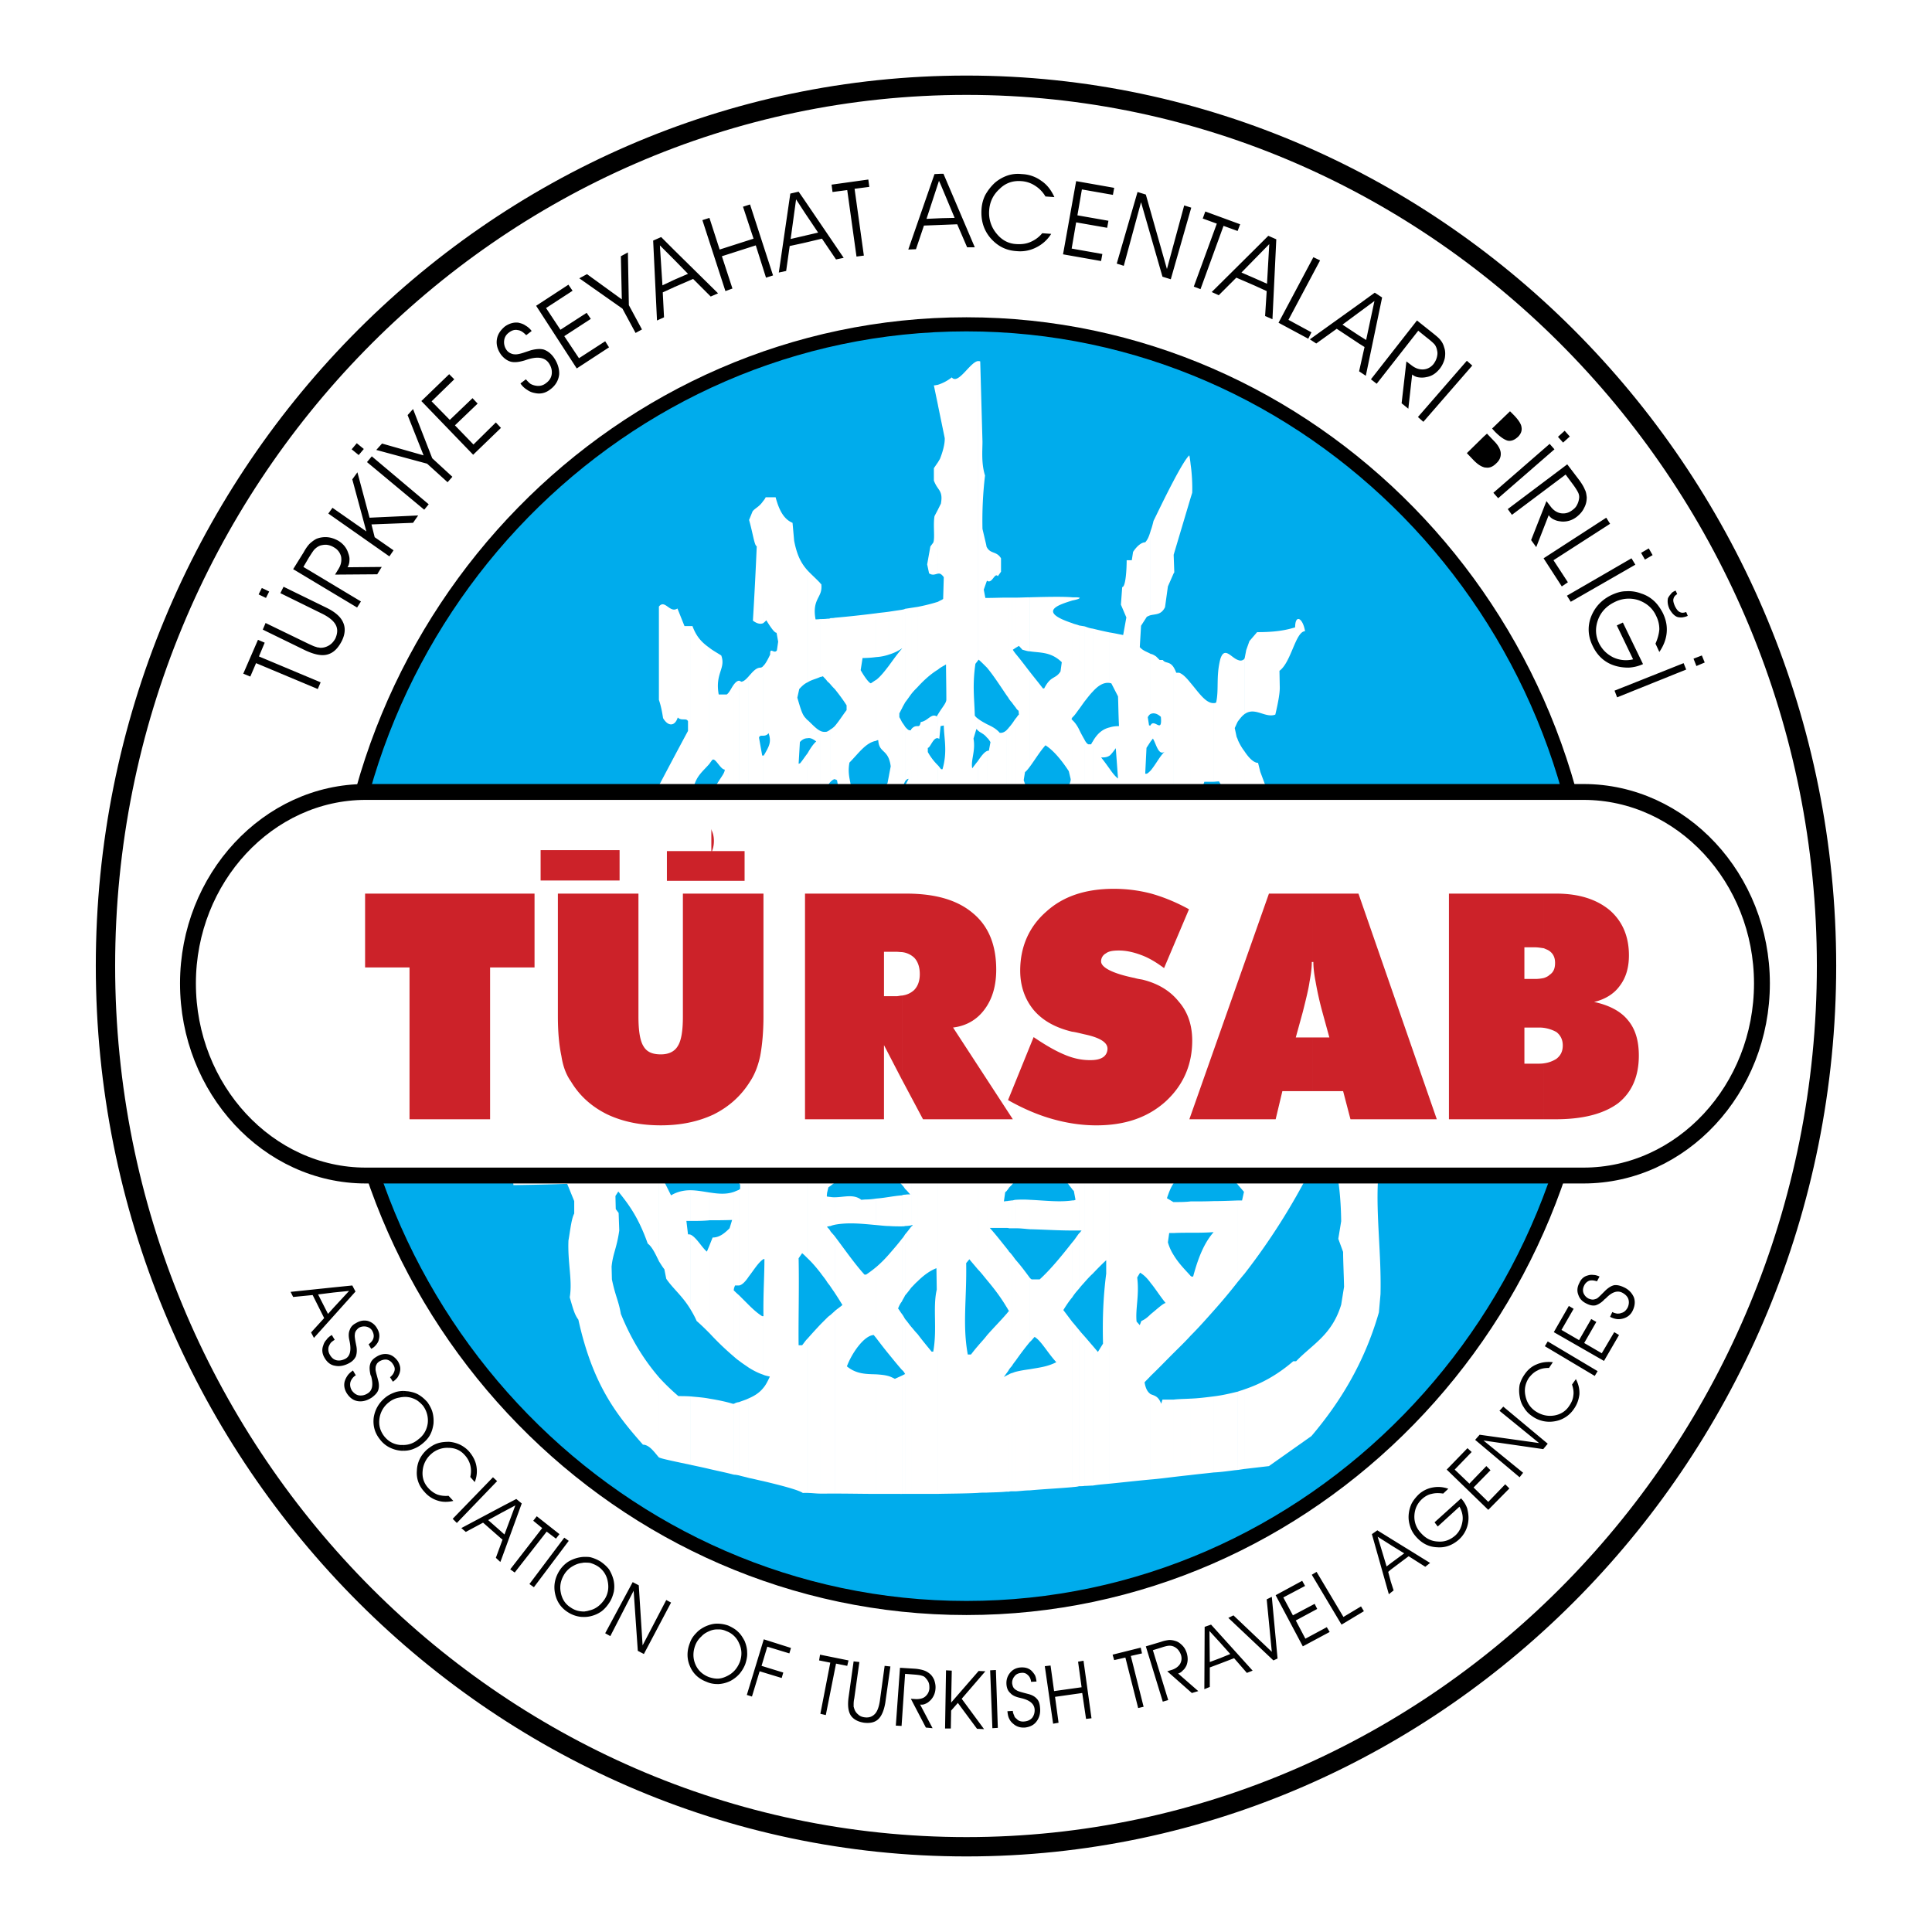 <svg xmlns="http://www.w3.org/2000/svg" width="2500" height="2500" viewBox="0 0 192.756 192.756"><path fill-rule="evenodd" clip-rule="evenodd" fill="#fff" d="M0 0h192.756v192.756H0V0z"/><path d="M96.426 32.358c34.355 0 62.49 28.733 62.49 64.003 0 35.271-28.135 64.068-62.49 64.068-34.482 0-62.617-28.797-62.617-64.068 0-35.27 28.135-64.003 62.617-64.003z" fill-rule="evenodd" clip-rule="evenodd" fill="#00acec" stroke="#000" stroke-width="1.406" stroke-miterlimit="2.613"/><path d="M96.426 8.504c47.178 0 85.807 39.448 85.807 87.857 0 48.41-38.629 87.891-85.807 87.891-47.337 0-85.903-39.48-85.903-87.891 0-48.408 38.565-87.857 85.903-87.857m0 0c47.178 0 85.807 39.448 85.807 87.857 0 48.41-38.629 87.891-85.807 87.891-47.337 0-85.903-39.48-85.903-87.891 0-48.408 38.565-87.857 85.903-87.857" fill="none" stroke="#000" stroke-width="1.929" stroke-miterlimit="2.613"/><path d="M124.146 65.748s0-.064.031-.064l.16-.829.318-.893.766-.893c1.18 0 2.488-.064 3.795-.479 0-1.339.766-.957.99.383-.957.032-1.373 3.093-2.553 3.954l.031 1.69c0 .51-.127 1.339-.445 2.679-1.021.383-2.041-.829-3.094-.032v-5.516h.001zm-23.478 83.074v-11.705c.096-.062.191-.096.287-.127v11.799c-.096 0-.191 0-.287.033zm0-12.181v-11.77c.096.098.191.191.287.32v11.098a3.295 3.295 0 0 0-.287.352zm0-14.096v-2.744c.096 0 .191-.031.287-.031v2.775h-.287zm0-4.051v-6.633c.096-.129.191-.225.287-.352v-6.314c-.096-.127-.191-.223-.287-.35v6.219c.096.158.191.285.287.445v6.697l-.287.288zm0-14.605v-3.285c.096-.031.191-.031.287-.064v3.35l-.287-.001zm0-4.243v-7.717l.287-.287v7.75c-.096.096-.191.192-.287.254zm0-10.044v-6.123l.191-.702c-.064.064-.127.127-.191.16v-3.604l.287.128V90.08l-.287-.478zm0-10.684v-6.346c.096-.096.191-.223.287-.351v6.314c-.096.096-.191.256-.287.383zm0-9.184V59.625h.287v10.46c-.096-.096-.191-.224-.287-.351zm23.478 5.198c.414.638.924 1.18 1.371 1.18l.223.893c7.369 19.74 4.084 12.47 7.305 29.117-.158.861 0 1.721-.127 2.998.191.51.639 0 1.021.479.732-1.756 1.912-1.404 2.869-.064 1.277 3.029 3.223 4.336 5.072 5.963h.799l-.256 1.754c-1.627 1.787-3.318-.766-4.945.574-.191 3.477.352 7.367.256 11.289l-.16 1.818c-1.498 5.23-4.051 9.184-6.73 12.342l-4.242 2.998-2.455.287v-7.941c1.627-.543 3.252-1.404 4.881-2.807h.285c1.66-1.723 3.574-2.615 4.498-5.645l.287-1.785c-.031-1.34-.096-2.68-.096-3.477l-.479-1.309.287-1.754c-.031-2.264-.223-3.922-.574-5.676-.988 0-1.658.447-2.455.479a64.887 64.887 0 0 1-6.635 10.461v-13.555c.732 1.021 1.498 1.85 2.201 2.742.766-1.816 1.275-3.986 2.008-5.324.32-2.137.416-3.445.064-5.199-1.467 1.053-2.902 2.902-4.273 4.688v-5.898c.254-.287.541-.607.797-.861h-.797v-2.551c.318-.096.67-.096.924-.096-.35-.416-.637-.83-.924-1.244v-6.506c1.658 2.36 3.221 4.336 4.625 6.314h.191c-.383-2.998-.256-5.677-.957-8.26-.67-.415-.574-2.136-.861-2.136-.988.797-2.201 1.498-2.998 2.806v-6.378c.318-.415.701-.797 1.053-1.212l-.191-.829c-.287.096-.574.096-.861.096v-8.771h-.001zm-.638-9.089v6.123c.223-.287.414-.542.639-.702v-5.517c-.225.192-.417.192-.639.096zm0 8.005v9.758c.223.032.414.096.639.096v-8.77c-.256-.319-.479-.733-.639-1.084zm.638 72.711v-7.941c-.225.096-.416.127-.639.223v7.814l.639-.096zm0-60.912c-.225.224-.416.479-.639.733v12.565c.223.256.414.574.639.861V93.3c-.129-.16-.256-.351-.383-.542.096-.255.223-.478.383-.733v-6.378zm0 15.499c-.225 0-.416.062-.639.127v2.455c.223 0 .414-.031.639-.031v-2.551zm0 3.413c-.225.254-.416.51-.639.797v5.9c.223-.256.414-.512.639-.799v-5.898zm0 8.992a8.36 8.36 0 0 1-.639-.797v5.453c.223.256.383.447.605.701l-.191.861h-.414v8.1c.223-.254.414-.51.639-.764v-13.554zm-3.062-43.403c.096 0 .158 0 .254-.063.287-1.339-.031-2.583.416-4.337.414-1.308 1.084-.128 1.754.096v6.123c-.127.223-.191.414-.318.669l.191.893c.062.127.096.191.127.319v9.758c-.797-.127-1.627-.383-2.424-.255v-3.477c.414.128.766.287 1.084.255l.16-.924-.703-1.244c-.191 0-.383.032-.541.032v-7.845zm2.424 76.506l-.318.031c-.734.096-1.436.191-2.105.223v-7.59c.828-.096 1.627-.287 2.424-.479v7.815h-.001zm0-60.274v12.565c-.861-1.275-1.723-2.455-2.424-3.125v-6.889l.445-.063c.67-.957 1.34-1.754 1.979-2.488zm0 14.893v2.455c-.797 0-1.627 0-2.424.031v-2.678c.701.064 1.371.127 2.01.383.127-.064.287-.126.414-.191zm0 4.082v5.9c-.16.254-.383.51-.543.701.16.318.383.574.543.797v5.453c-.83-1.053-1.658-2.041-2.424-2.838v-6.793c.828-1.052 1.627-2.2 2.424-3.22zm0 14.415v8.1a55.031 55.031 0 0 1-2.424 2.902v-10.938c.828 0 1.627-.033 2.424-.064zm-4.721-73.444c.127.829.191 2.009.16 2.838l-.16.51v-3.348zm0 21.813v29.658a16.794 16.794 0 0 0 1.881-2.359c.129.096.287.223.416.383v-6.889h-.543c-.287-.478-.797-.861-1.309-1.754-.031-.861.096-1.722.416-3.029.445-.51.924-.766 1.436-.797v-3.477c-.225-.063-.447-.127-.703-.127l-.191.414-.318-.351v-.988l.287-.829h.926v-7.846c-.8.032-1.532-1.116-2.298-2.009zm2.297 78.769v-7.59c-.766.096-1.5.191-2.297.223v7.623c.766-.096 1.498-.16 2.297-.256zm0-45.826c-.766 0-1.5.096-2.297.191v2.551c.766 0 1.531-.064 2.297-.064v-2.678zm0 7.494c-.096.127-.225.256-.287.383l-.352.031a379.81 379.81 0 0 1-1.658-2.041v9.217c.541-.479 1.053-.924 1.498-1.562.256.223.543.51.799.766v-6.794zm0 11.258c-.766.031-1.5.031-2.297.031v3.125c.701 0 1.467 0 2.297-.062-.83.955-1.467 2.264-2.043 4.432h-.158c-.064-.031-.064-.031-.096-.062v5.963c.797-.797 1.531-1.627 2.297-2.488v-10.939zm-3.988-71.881v7.398l1.691-5.676v-3.349a8.913 8.913 0 0 0-.127-.893c-.287.223-.926 1.308-1.564 2.52zm0 7.398l.064 1.754-.064.096v-1.85zm0 11.226c.096.159.191.351.256.542h.287c.383.127.766.542 1.148 1.021v29.658c-.574.574-1.148 1.148-1.691 1.787v-5.773c.383-.446.799-.925 1.213-1.403v-.351c-.16-.957-.67-1.34-.957-1.754l-.256-.16v-5.772c.32.574.543 1.275.926 1.499h.191c.096-1.308.287-2.137.287-2.647-.479.287-.957.16-1.404.128V66.577zm1.691 80.587c-.574.062-1.148.127-1.691.191v-7.719c.543-.062 1.148-.062 1.691-.096v7.624zm0-45.891v2.551c-.543 0-1.148.031-1.691.031v-2.582c.543.032 1.148.032 1.691 0zm0 5.676v9.217c-.574.574-1.213 1.084-1.691 1.881v-5.229c.191-.225.32-.479.479-.734l.191-.893c-.223-.318-.447-.543-.67-.861v-5.549a91.031 91.031 0 0 0 1.691 2.168zm0 12.916v3.125c-.543 0-1.148 0-1.691.031v-3.092c.607.001 1.148.001 1.691-.064zm0 7.432v5.963c-.543.605-1.148 1.18-1.691 1.723v-9.76c.543.892 1.213 1.531 1.691 2.074zm-3.988-74.338c.096-.255.191-.574.287-.989.256-.51 1.148-2.392 2.01-4.018V57.2l-.574 1.308-.287 2.073c-.383.766-.893.67-1.436.797v-8.419zm0 12.278v5.995c.287-.127.639-.064 1.021.287.16 1.754-.639.127-1.021.829v1.626l.225-.287c.318.479.541 1.754 1.18 1.308-.447.383-.893 1.276-1.404 1.882V87.4c.191.224.352.479.512.798 0 .414-.256.51-.512.542v2.232a.678.678 0 0 0 .543-.223l.352-.415c.158.415.445-.861.957-.542l.445.351v-5.772c-.223-.479-.541-.797-.893-.606.223-.383.574-.415.893-.415V66.577c-.414-.638-.828-.351-1.084-.733h-.318l-.352-.351c-.193-.128-.353-.224-.544-.256zm2.297 82.118v-7.719h-1.115l-.129.416c-.287-.766-.67-.799-1.053-.957v8.514c.765-.062 1.5-.158 2.297-.254zm0-53.544c-.732.893-1.531 1.69-2.297 2.519v11.066c.766.924 1.469 1.912 2.297 2.934v-5.549c-.191-.287-.445-.605-.67-.926h.67v-2.582c-.158 0-.287 0-.414-.064l-.16-.924c.16-.225.383-.479.574-.701v-5.773zm0 19.007c-.701 1.051-1.498 1.912-2.297 2.742v12.438c.479.574.926 1.307 1.5 2.008-.223 0-.83.574-1.5 1.117v6.154c.766-.732 1.5-1.498 2.297-2.295v-9.76a4.76 4.76 0 0 1-.574-1.275l.129-.926h.445v-3.092h-.031l-.639-.383c.191-.574.383-1.084.67-1.5v-5.228zm-6.379-49.717v5.039c.031 0 .064.032.158.032l.67 1.308c.033.829.033 1.626.096 2.965-.318 0-.637.032-.924.127v2.807c.158-.127.35-.383.605-.733l.223 3.029c-.287-.223-.541-.542-.828-.957V91.26c.127.127.287.16.445 0 .033 1.754-.096 3.922-.031 6.154h-.158c-.098-.127-.191-.223-.256-.35v50.962c1.275-.129 2.68-.287 4.082-.416v-8.514c-.254-.191-.479-.447-.605-1.18.191-.225.414-.416.605-.639v-6.154c-.318.318-.605.541-.924.67l-.16.414-.318-.352c-.129-1.307.287-2.615.062-4.4l.287-.479c.383.223.734.574 1.053 1.021v-12.438c-.287.35-.574.637-.861.957h-.223c-.031-3.094-.287-7.398.352-10.014.254.287.479.605.732.893V96.33c-.254.318-.541.67-.797.988 0-1.275-.031-2.583-.064-4.336l.287-1.818c.16-.191.383-.159.574-.191v-2.232c-.158.063-.383.096-.445.318h-.16l-.064-2.2c.225 0 .416.191.67.542V76.877c-.127.127-.254.255-.383.318h-.158l.127-2.583.414-.638v-1.626.032h-.158l-.129-.829c.096-.159.16-.255.287-.319v-5.995c-.383-.223-.732-.287-1.084-.67l.127-2.136.574-.893c.129-.064.256-.127.383-.16v-8.419c-.158.542-.287.861-.541 1.148-.447 0-.926.51-1.213.957l-.127.83h-.512c0 .893-.096 2.679-.445 2.679l-.129 1.753.543 1.276-.318 1.753c-.513-.095-.927-.19-1.341-.254zm-1.692-.383c.512.127 1.053.255 1.691.383v5.039c-.607-.096-1.18.287-1.691.861v-6.283zm1.692 85.307c-.607.062-1.148.096-1.691.191v-13.938c.16.191.352.416.512.605l.51-.828c-.064-2.584.031-4.752.318-6.984v-1.34c-.447.416-.861.83-1.34 1.34v-11.576a12.91 12.91 0 0 0 1.34 1.531h.129c.127-1.213.158-2.488.223-3.764v34.763h-.001zm0-75.453v2.807c-.287.191-.543.191-.861.191.318.383.605.797.861 1.148V91.26c-.287-.191-.512-.669-.734-.382l-.318-.415c-.223 0-.414.032-.639.128V73.975c.542-.957 1.148-1.275 1.691-1.403zm0 24.492V109.5c-.064-.572-.064-1.084-.064-1.594h-.67c-.287.479-.605.797-.957 1.148v-8.387l.352.223-.352-.223v-5.613c.605.734 1.148 1.341 1.691 2.01zm-2.488-34.569v7.462c.256-.319.51-.669.797-.957v-6.283c-.288-.031-.542-.127-.797-.222zm.796 85.722v-13.938c-.254-.287-.541-.637-.797-.924v14.893c.256 0 .51-.031.797-.031zm0-74.242c-.062.096-.127.191-.158.287h-.287c-.129-.063-.256-.224-.352-.415v5.326c.256.223.414.765 0 .51v3.508c.191 0 .352 0 .51-.128-.127 0-.287.159-.51.542V91.1c.256-.223.51-.383.797-.51V73.975zm0 21.08c-.287-.319-.541-.67-.797-1.021v9.536h.096c-.031.031-.096.062-.096.127v6.154c.256-.254.51-.51.797-.797v-8.387l-.318-.191.318.191v-5.612zm0 20.441c-.287-.352-.541-.732-.797-1.084v13.49c.256-.287.51-.574.797-.83v-11.576zm-1.371-55.871c.096 0 .096.032 0 .096v-.096zm0 2.774c.16.032.383.063.574.096v7.462c-.191.255-.383.542-.574.797v-8.355zm.575 85.849c-.191.031-.383.031-.574.031v-15.594c.191.256.383.447.574.67v14.893zm0-74.4v5.326c-.16-.128-.318-.128-.383.319h.191c.064.096.127.127.191.191v3.508c-.191-.032-.414-.032-.574.095V72.763c.192.415.414.798.575 1.085zm0 9.758V91.1c-.127.032-.191.128-.287.191l-.287.797v-7.845l.16.16c.158-.351.287-.573.414-.797zm0 10.429v9.536c-.191 0-.383.031-.574.031v-3.986l.096-.447c-.064-.096-.064-.158-.096-.223v-5.772c.191.318.382.605.574.861zm0 9.662v6.154c-.191.191-.383.414-.574.605v-6.09c.191-.223.382-.477.574-.669zm0 10.715v13.49c-.191.223-.383.414-.574.67v-5.518c.096-.064.16-.191.256-.287h-.256v-9.121l.574.766zm-1.245-54.819v.319c.318-.064.574-.128.67-.191v-.096c-.095-.032-.287-.032-.67-.032zm0 2.583v9.408c.256-.224.447-.542.67-.829V62.4c-.222-.097-.478-.129-.67-.224zm.67 86.103v-15.594c-.223-.256-.414-.51-.67-.797v16.486c.256-.03.448-.03.67-.095zm0-75.516c-.16-.319-.383-.669-.67-.925v25.576c.256.383.51.861.67 1.531v-5.772s-.031-.032-.031-.064v-.829l.031-.191v-7.845l-.223-.255c.062-.383.127-.606.223-.702V72.763zm0 26.852l-.031.479c-.225.096-.447.127-.639.191v3.348c.256 0 .447-.031.67-.031v-3.987zm0 4.752c-.223.287-.414.541-.67.828v6.283c.191-.383.414-.734.67-1.021v-6.09zm0 9.279c-.223-.287-.414-.637-.67-.924v5.932c.031.062.127.127.16.191l.158.859c-.127.064-.191.064-.318.064v2.998h.67v-9.12zm0 9.409c-.223.287-.414.605-.67.893v5.484c.191-.318.447-.605.67-.859v-5.518zm-4.912-63.462c2.232-.064 3.541-.064 4.242 0v.319c-1.309.414-3.572 1.084 0 2.264v9.408c-.031.063-.031.096-.096.127.064.064.064.096.096.127v25.576c-.639-.957-1.34-1.211-1.914-2.104-.797.223-1.562.989-2.328 1.85v-9.759c.318.383.541.766.861 1.021h.158c.799 0 1.627-1.371 2.266-1.818l.318-.893c-.031-1.307-.414-2.615-.541-2.615-1.117.064-2.074.064-3.062.096V79.62h.35c.99-.032 1.979-.032 2.809-.063.445-.829.924-1.308.924-1.818l-.191-.797c-.828-1.275-1.658-2.168-2.328-2.583-.574.638-1.084 1.499-1.562 2.137v-9.472c.445.574.893 1.116 1.307 1.658h.129c.67-1.308 1.115-.893 1.627-1.69l.127-.924c-1.084-1.052-2.137-.925-3.189-1.084v-5.391h-.003zm4.242 88.782c-1.467.129-2.84.191-4.242.32v-12.088c.924-.158 1.785-.254 2.646-.701-.861-.924-1.531-2.168-2.168-2.52-.16.16-.287.352-.479.51v-6.41a.78.78 0 0 0 .191.16h.797c1.117-1.02 2.201-2.359 3.254-3.699v5.484c-.352.416-.639.861-.893 1.275.318.416.605.799.893 1.182v16.487h.001zm0-48.09v3.348c-1.34.096-2.775.127-4.242.191v-3.348c1.467.032 2.903.159 4.242-.191zm0 4.91v6.283a3.652 3.652 0 0 0-.287.828c.064.129.191.287.287.416v5.932c-.957-1.244-1.883-2.488-2.84-3.699-.51.158-.957.541-1.402.955v-8.162c.383.51.766.893 1.115 1.084a263.71 263.71 0 0 0 3.127-3.637zm0 14.575v2.998c-1.436 0-2.84-.096-4.242-.127v-2.936c1.467.065 2.934.256 4.242.065zm-5.646-60.145v5.007l.32-.191.35.383c.256.063.51.159.734.159v-5.389c-.414-.001-.892.031-1.404.031zm1.404 89.07v-12.088c-.447.064-.893.127-1.404.256v11.926c.512-.031.957-.094 1.404-.094zm0-81.672c-.447-.574-.893-1.18-1.404-1.786v5.357a.942.942 0 0 0 .287.319l.033.383c-.129.096-.193.255-.32.383v6.952c.033.032.064.127.127.159l-.127.702v11.321c.064.064.127.159.191.255-.064.064-.127.096-.191.191v7.654c.512-.543.957-1.18 1.404-1.754V87.4c-.225-.351-.479-.797-.799-1.212-.191-.829.096-1.69.256-2.997h.543V79.62l-.607-1.786.129-.797c.158-.127.318-.319.479-.542v-9.472h-.001zm0 33.454c-.447 0-.893 0-1.404.031v3.348c.512 0 .957 0 1.404-.031v-3.348zm0 7.271c-.414-.543-.893-1.244-1.404-1.979v11.895c.447-.572.957-1.242 1.404-1.754v-8.162zm0 11.957a10.597 10.597 0 0 0-1.404 0v2.84c.512 0 .957.062 1.404.096v-2.936zm0 7.781c-.447-.605-.893-1.211-1.404-1.785v10.045c.447-.637.926-1.275 1.404-1.85v-6.41zm-1.787-67.861v10.46c.129.191.256.351.383.51v-5.357c-.096-.127-.223-.287-.287-.415l.287-.191v-5.007h-.383zm.383 89.164v-11.926c-.127.031-.254.096-.383.127v11.799h.383zm0-77.11c-.127.159-.254.382-.383.542v6.314c.129-.064.256-.128.383.096v-6.952zm0 7.813v.127l-.383-.159v10.62c.129.224.256.479.383.734V79.492zm0 11.768l-.383.383v7.75c.129-.191.256-.32.383-.479V91.26zm0 9.248c-.127 0-.254.031-.383.031v3.35c.129 0 .256 0 .383-.033v-3.348zm0 5.262c-.127-.191-.254-.35-.383-.574v13.011c.129-.16.256-.352.383-.543V105.77zm0 13.935c-.127 0-.254.064-.383.064v2.775h.383v-2.839zm0 5.996c-.127-.16-.254-.352-.383-.51v11.098c.129-.223.256-.383.383-.543v-10.045zm-.67-66.076v10.109c-.062-.127-.16-.255-.254-.383v-9.727l.254.001zm0 12.947v6.346c-.062.16-.16.288-.223.288l.223.127v3.604c-.096.064-.191.064-.254.095V72.859c.094-.096.191-.192.254-.287zm0 10.907v6.123c-.062-.16-.16-.287-.254-.446v-4.625l.254-1.052zm0 8.45v7.717c-.031.064-.096.096-.127.16l-.127.383V92.28c.094-.127.191-.223.254-.351zm0 8.675v3.285h-.254v-3.254c.094-.031.191-.031.254-.031zm0 4.242v6.219c-.062-.16-.16-.32-.254-.479v-6.156c.094.16.191.287.254.416zm0 7.015v6.633c-.062.127-.16.223-.254.352v-6.635c.094-.127.191-.254.254-.35zm0 7.94v2.744c-.062-.033-.16-.033-.254-.033v-2.678h.031c.096 0 .16-.033.223-.033zm0 5.07v11.77c-.062.127-.16.254-.254.381v-5.932c.094-.094.158-.223.254-.285-.096-.129-.16-.287-.254-.416v-5.867c.094.126.191.222.254.349zm0 12.246v11.705h-.254v-11.576c.094-.064.191-.096.254-.129zm-9.76 11.928v-16.678c.223.254.415.51.638.732v15.945l-.638.001zm0-20.568v-6.092a.383.383 0 0 0 .159-.16c-.032 0-.096 0-.159.033v-8.484c.223.287.415.574.638.83v13.234c-.224.191-.415.414-.638.639zm0-18.752v-5.709h.638v5.293a2.422 2.422 0 0 0-.638.416zm0-5.996v-3.316c.223 0 .415 0 .638-.031v3.348l-.638-.001zm0-4.815v-5.932c.223.287.415.542.638.797v6.028c-.224-.287-.415-.606-.638-.893zm0-8.93v-6.378c.223-.319.415-.638.638-.893v7.016c-.224.032-.447.096-.638.255zm0-7.111v-3.476l.638-.319v-6.633c-.159 0-.383 0-.638.319v6.633l.638-.319v3.636c-.224.159-.415.159-.638.159zm0-13.618v-8.61c.223-.032.415-.064.638-.096v8.004c-.224.224-.447.447-.638.702zm7.559-14.637c.383.67.957.351 1.404 1.084v1.339l-.318.446c-.32-.415-.574.829-1.086.446v-3.315zm0 5.038v6.952c.639.765 1.277 1.754 1.947 2.743v-9.727c-.607.001-1.213.032-1.947.032zm1.947 89.166v-11.576c-.096.031-.16.096-.256.127.096-.127.16-.223.256-.352v-5.932c-.574.67-1.277 1.373-1.947 2.137v15.691c.67-.03 1.308-.03 1.947-.095zm0-75.963c-.16.159-.385.255-.543.255h-.127c-.352-.415-.799-.638-1.277-.861v1.339c.129.096.225.255.352.446l-.16.861c-.062 0-.127 0-.191.032v14.797l.287-.383c.352 0 .926-.478 1.404-.478.096.096.16.191.256.287v-4.625l-.512-1.308c.096-.255.256-.191.512-.191V72.859h-.001zm0 19.421c-.607.702-1.277 1.499-1.947 2.296v9.152h1.373c.158.256.35.447.574.701v6.156c-.607-.988-1.277-1.945-1.947-2.711v-3.924c.67 0 1.309-.062 1.947-.062v-3.254h-.16l.16-.445V92.28zm0 19.931c-.639.895-1.277 1.754-1.947 2.52v12.98c.67.797 1.34 1.658 1.947 2.678v-5.867c-.543-.67-1.053-1.34-1.66-2.01h1.66v-2.678l-.256.031.127-.893c.033-.064.096-.096.129-.127v-6.634zm-2.871-76.185v29.913l.096-.128c.254.223.541.511.828.797v-6.952h-.158l-.16-.829.318-.893v-3.316a.466.466 0 0 1-.062-.223l-.383-1.626a38.17 38.17 0 0 1 .254-5.326c-.383-1.211-.254-2.519-.254-3.38l-.225-8.005c-.063-.032-.158-.032-.254-.032zm.924 112.892c-.287 0-.605 0-.924.031v-14.637c.318-.383.637-.703.924-1.086v15.692zm0-76.665v1.339c-.318-.414-.67-.478-.924-.733v-1.18c.318.255.637.415.924.574zm0 2.679v14.797l-.031.064h-.893v-2.137c.318-.16.51.191.637-.447-.096-.542-.383-1.084-.637-1.308v-9.949c.35-.51.637-.892.924-1.02zm0 19.645v9.152h-.924v-8.068c.318-.351.637-.702.924-1.084zm0 9.374v3.924a14.693 14.693 0 0 0-.924-1.021v-2.869c.318-.034.637-.034.924-.034zm0 10.779v12.98c-.318-.383-.605-.766-.924-1.084v-10.971c.318-.286.637-.573.924-.925zm-4.88-54.691c.191-.127.415-.191.51-.287l.064-2.168c-.256-.351-.415-.383-.575-.351v-6.41l.287-.574c.16-.861-.032-1.18-.287-1.53v-2.615l.191-.319s.51-1.212.479-2.072l-.67-3.253v-2.073a4.436 4.436 0 0 0 1.372-.733c.638.766 1.786-1.467 2.584-1.626v29.913l-.225.287c-.319 2.201-.096 3.54-.062 5.167.096.127.158.191.287.287v1.18c-.033-.032-.064-.096-.129-.127l-.287.957c.225 1.244-.287 2.137-.127 2.966.192-.255.383-.51.543-.701v9.949c-.191-.159-.352-.159-.479 0l-.128 2.137h.287c.129-.191.191-.287.32-.382v2.137h-.129l-.605 1.339c-.095 1.69-.064 3.923 0 5.229h.127c.191-.19.416-.446.607-.701v8.068h-3.956V96.33c0 .031.032.031.064.064h.127c.127-2.583.255-4.337.064-6.506h-.255v-1.945c.255-.191.447-.574.383-1.116-.223 0-.319.255-.383.51v-10.97c.127.128.191.255.319.383h.128c.51-1.754.159-3.029.128-4.369l-.319.064-.128 1.276c-.063-.032-.096-.064-.127-.064v-2.392c.415-.702.83-1.117.83-1.467 0-1.339-.032-2.583-.032-3.508-.255.159-.542.287-.797.51v-6.761h-.001zm3.956 88.91v-14.637c-.225.254-.447.541-.67.828h-.319c-.542-2.965-.095-5.549-.159-9.121l.319-.383c.255.32.542.639.83.99v-10.971c-.32.287-.703.541-1.021.766.128-3.029-.127-6.092.128-9.6l.35-.414c.192.127.352.287.543.445v-2.869c-1.372 0-2.712.031-3.956.031v3.699c.032.033.064.033.127.064.128 1.275 0 2.646-.127 4.082v37.184c1.37-.029 2.679-.029 3.955-.094zm-5.998-88.4v8.004c.606-.669 1.308-1.308 2.042-1.754v-6.761c-.51.16-1.212.352-2.042.511zm2.042-3.316v-6.41l-.351.669c-.159.893.064 2.201-.127 2.647l-.287.383-.319 1.786.191.893c.383.255.638.064.893.032zm0-8.515v-2.615l-.415.606v1.244c.128.318.255.542.415.765zm0-8.26v-2.073c-.16.032-.287.064-.415.064l.415 2.009zm0 108.587v-37.184c-.16 1.498-.287 3.029-.16 4.592h-.223c-.542-.383-1.085-1.053-1.659-1.85v13.234c.606-.605 1.276-1.084 1.882-1.307l.032 2.137c-.415 1.785.063 3.922-.351 6.186h-.16c-.446-.541-.925-1.115-1.403-1.754v15.945l2.042.001zm0-77.78c-.064.095-.096.127-.127.223-.511-.383-.925.479-1.595.542-.095.415-.159.415-.319.415v6.633l.096-.063-.096.063v3.636l.191-.191c-.096.096-.16.127-.191.191v7.016c.638-.191 1.372.096 2.042.159v-1.945c-.16.127-.287.191-.415.191.191 0 .255-.479.415-.797V76.367a5.779 5.779 0 0 1-1.021-1.339v-.415c.255 0 .542-1.084 1.021-.957v-2.391h-.001zm0 25.065c-.669-.765-1.403-1.594-2.042-2.551v6.028c.096.191.224.383.351.574h-.351v3.348h2.042V96.33zm0 7.686h-2.042v5.293c.224-.127.446-.223.702-.223.446-.383.733-1.594 1.339-1.371v-3.699h.001zm-2.679-43.371v8.61c-.191.255-.383.542-.606.829V60.74c.223-.032.414-.063.606-.095zm0 12.118v6.633l-.032.032.032-.032v3.476c-.191 0-.415-.032-.606.064v-4.561l.351-.669c-.127 0-.255.096-.351.255v-5.453c.224.255.351.351.447.351h.127c-.001-.032.032-.064.032-.096zm0 10.843v6.378a2.664 2.664 0 0 0-.606.765v-6.442c.255-.191.446-.446.606-.701zm0 9.376v5.932c-.191-.256-.383-.543-.606-.799v-5.931c.223.256.414.543.606.798zm0 7.43v3.316h-.606v-.541a.85.85 0 0 0 .191-.16h-.191v-2.615h.606zm0 3.604v5.709c-.191.158-.383.383-.606.605v-6.314h.606zm0 9.757v8.484a3.63 3.63 0 0 1-.606.062v-3.125c.191-.031.351-.031.511-.031-.16-.16-.319-.383-.511-.543v-5.645c.223.257.414.545.606.798zm0 8.612v6.092c-.191.254-.383.51-.606.764v-6.09c.223-.256.414-.51.606-.766zm0 9.982v16.678h-.606v-11.959h.064-.064v-5.484c.223.253.414.541.606.765zm-2.201 16.678v-11.736c.191.064.383.16.574.256l.702-.318v11.799l-1.276-.001zm0-13.904v-10.014c.415-.479.861-.988 1.276-1.531v6.252c-.16.191-.287.445-.382.701.127.158.255.383.382.541v5.582c-.447-.51-.861-1.022-1.276-1.531zm0-12.821v-2.9c.415-.064.861-.129 1.276-.16v3.094c-.447 0-.861 0-1.276-.034zm0-5.611v-11.48c.415-.512.861-1.053 1.276-1.596v.096c-.447 0-.893 0-1.276.031v.256h1.276v6.793c-.255.287-.415.605-.574.957.192.254.351.51.574.766v5.676c-.447-.511-.861-1.022-1.276-1.499zm0-13.713v-2.553c.446 0 .861-.031 1.276-.031v2.615c-.415 0-.861-.031-1.276-.031zm0-6.953V85.488c.128-.191.287-.319.446-.319-.127-.351-.287-.765-.446-1.18v-6.697l.159-.83a3.208 3.208 0 0 0-.159-.701v-9.376c.446-.606.894-1.244 1.276-1.658v5.963c-.096.16-.16.319-.255.478v.383c.095.16.159.287.255.479v25.607c-.447-.573-.861-1.116-1.276-1.594zm0-30.742a4.652 4.652 0 0 0 1.276-.606v-3.858c-.415.063-.861.127-1.276.191v4.273zm1.275-4.465v3.858s.032 0 .096-.063c-.064.063-.096.063-.096.096v5.963c.096-.223.223-.415.319-.606V60.74c-.095.064-.191.064-.319.096zm.319 88.209v-11.959l-.319.16v11.799h.319zm0-76.537c-.063-.128-.191-.287-.319-.479v11.8c0-.606.16-.798.319-.893v-4.561l-.287.638c0-.287.128-.766.287-1.053v-5.452zm0 11.8l-.319-.478v7.845c.096-.383.223-.669.319-.925v-6.442zm0 7.877c-.096-.16-.191-.351-.319-.51v5.962c.127.16.223.32.319.479v-5.931zm0 8.227h-.319v2.615h.319v-2.615zm0 2.776a4.024 4.024 0 0 1-.319.445v.096h.319v-.541zm0 .828h-.319v6.793c.096-.16.223-.352.319-.479v-6.314zm0 8.961c-.096-.158-.191-.35-.319-.445v5.676c.127.127.223.256.319.414v-5.645zm0 6.218c-.096 0-.191 0-.319.064v3.094c.127 0 .223 0 .319-.033v-3.125zm0 3.955c-.096.16-.191.318-.319.445v6.252c.096-.225.223-.383.319-.607v-6.09zm0 8.452c-.096-.16-.191-.352-.319-.512v5.582c.127.096.223.223.319.414v-5.484zm-1.594-70.574v4.273a4.79 4.79 0 0 1-1.276.255v-4.369c.414-.063.861-.096 1.276-.159zm0 5.357v9.376c-.351-.957-1.021-.797-1.084-1.914-.064 0-.16 0-.192.063v-6.09c.446-.351.861-.893 1.276-1.435zm0 10.907v6.697c-.224-.574-.479-1.148-.574-1.435-.255-.064-.51-.064-.702-.064v-3.412c.383-.063.766-.351 1.117-.957l.159-.829zm0 8.196v10.555c-.415-.542-.861-1.02-1.276-1.53v-6.602c.574-.638.861-1.849 1.276-2.423zm0 14.955v2.553c-.415 0-.861-.033-1.276-.033v-2.678c.128.062.256.127.415.191h.16c.254.001.477.001.701-.033zm0 3.317v.256c-.447 0-.893 0-1.276-.031v-.225h1.276zm0 1.469v11.48a31.854 31.854 0 0 0-1.276-1.467v-8.42a60.52 60.52 0 0 0 1.276-1.593zm0 14.191v2.9c-.415 0-.861-.062-1.276-.096v-2.646c.446-.031.861-.096 1.276-.158zm0 5.707v10.014c-.447-.541-.861-1.084-1.276-1.627v-7.111c.446-.383.861-.798 1.276-1.276zm0 12.182v11.736h-1.276v-11.928c.446.033.861.065 1.276.192zm-5.838 11.705v-17.828c.128-.127.288-.254.415-.381v18.209h-.415zm0-20.633v-5.518c.128.158.288.318.415.479v5.645c-.128-.192-.287-.415-.415-.606zm0-6.061v-2.9c.128.031.288.031.415.031v2.742c-.128.032-.287.065-.415.127zm0-4.017v-6.666c.16-.287.288-.637.415-1.051v-5.645c-.127-.16-.287-.32-.415-.512v5.678c.128.158.288.318.415.479v7.398l-.415.319zm0-15.244v-3.094c.128.033.288.096.415.096v2.967a1.76 1.76 0 0 0-.415.031zm0-3.762v-6.57c.128-.16.288-.351.415-.511v6.633c-.128.161-.287.319-.415.448zm0-10.365V82.65 79.079c.16 0 .288.064.415.064V89.38c-.159-.161-.287-.289-.415-.448zm0-10.938v-5.23c.128-.063.288-.191.415-.319v5.294c-.128-.001-.287.127-.415.255zm0-9.695v-6.633c.128 0 .256 0 .415-.032v7.112a5.879 5.879 0 0 1-.415-.447zm.415-6.666v7.112c.383.479.798 1.021 1.18 1.626v.479c-.351.446-.766 1.116-1.18 1.594v5.294c.032 0 .127.064.224.096l.159.893c-.127.287-.255.415-.383.415v10.237c.224.287.511.638.798 1.084l-.16.925c-.224.287-.415.542-.638.829v6.633a156.112 156.112 0 0 1 3.987-4.528.428.428 0 0 0 .159.191v-6.602c-.127.16-.287.255-.446.351-.861-.861-1.69-2.137-2.743-3.412.383-.957.638-1.754 1.308-2.615.638.606 1.212.319 1.882.255v-3.412c-.797.223-1.595-.255-2.456.064 0-.989-.479-1.754-.223-3.062.893-.893 1.626-2.009 2.679-2.169V67.82c-.223.127-.382.255-.542.351-.127 0-.51-.415-1.021-1.308l.191-1.212c.414 0 .925-.032 1.371-.096v-4.369c-1.499.192-3.03.352-4.146.447zm4.146 87.412v-11.928c-.957-.031-1.978 0-2.935-.797.479-1.307 1.723-3.094 2.68-3.125.096.129.16.191.255.318v-7.111a10.49 10.49 0 0 1-1.021.766h-.159c-.957-1.053-1.914-2.424-2.967-3.826v5.645c.255.383.511.797.766 1.211-.255.225-.51.383-.766.607v18.209c1.468 0 2.84.031 4.147.031zm0-48.76c-1.308-.414-2.679-.064-4.146-.225v2.967c1.34-.127 2.711-.096 4.146-.064v-2.678zm0 3.475c-5.135.064-3.987.191 0 .225v-.225zm0 3.062c-.446.51-.925 1.053-1.371 1.594-.925-.924-1.818-2.168-2.775-3.475v13.043l.032-.033c1.084-1.338 2.073-1.658 3.349-3.475l.765.766v-8.42zm0 12.756a6.851 6.851 0 0 1-1.116.096l-.383.031c-.765-.605-1.722-.254-2.647-.254v2.742c1.372-.256 2.711-.096 4.146.031v-2.646zm-4.561-57.912v6.633-6.633zm0 11.097v5.23-5.23zm0 6.315v3.38c-.031-.223-.191-.223-.351-.159v-3.253c.128-.001.255-.001.351.032v9.854a3.692 3.692 0 0 0-.351-.382v-5.485l.096.096h.128c.063-.223.127-.383.127-.51v6.282-9.855zm0 13.649v6.57-6.57zm0 7.238v3.094-3.094zm0 4.465v5.678-5.678zm0 7.207v6.666-6.666zm0 7.783v2.9-2.9zm0 3.443v5.518-5.518zm0 8.323v17.828-17.828zm-.351-69.457v6.218c.128.128.255.224.351.351v-6.633c-.096.064-.223.064-.351.064zm.351 87.285v-17.828c-.095.064-.223.16-.351.287v17.541h.351zm0-76.251a1.3 1.3 0 0 1-.351.224v5.549c.096-.191.224-.415.351-.542v-5.231zm0 19.964a3.692 3.692 0 0 1-.351.382v6.57h.064c.064-.129.191-.256.287-.383v-6.569zm0 7.238c-.095 0-.223-.031-.351-.031v3.158c.128-.033.255-.033.351-.033v-3.094zm0 4.465a3.903 3.903 0 0 0-.351-.414v5.645c.128.127.255.256.351.414v-5.645zm0 7.207c-.095.225-.223.383-.351.543v6.824l.128-.541.223-.16v-6.666zm0 7.783c-.095 0-.223-.033-.351-.033v2.998c.128-.031.255-.064.351-.064v-2.901zm0 3.443c-.095-.191-.223-.318-.351-.447v5.486c.128.191.255.318.351.479v-5.518zm-1.021-64.674c0 .064.064.064.096.096.032.382 0 .638-.096.893v-.989zm0 3.572c.191 0 .447 0 .67-.032v6.218c-.096-.159-.287-.318-.415-.479a.602.602 0 0 1-.255.064v-5.771zm.67 87.253h-.67v-16.871l.67-.67v17.541zm0-76.027c-.064.031-.191.031-.287.031a.85.85 0 0 1-.383-.095v14.988h.191c.16.255.319.479.479.638v-5.485l-.287-.383c0-.127.191-.319.287-.382v-3.253a.713.713 0 0 1-.159.128c0-.128.095-.383.159-.638v-5.549zm0 20.122v6.57l-.574.031c.224.096.415.16.574.223v3.158c-.191 0-.446.062-.67.096.224.254.479.541.67.828v5.645c-.191-.318-.446-.605-.67-.924V93.938c.224-.287.479-.542.67-.829zm0 19.071v6.824l-.032.318s.032 0 .032.064v8.515c-.191-.32-.446-.605-.67-.926V113.01c.256-.256.479-.479.67-.83zm-1.946-55.266v11.162c.383-.255.797-.319 1.276-.542v-5.772a3.146 3.146 0 0 1-.479.032c-.287-1.531.255-2.01.479-2.615v-.989c-.446-.479-.893-.861-1.276-1.276zm1.276 92.1v-16.871c-.415.447-.861.926-1.276 1.404v15.402c.415 0 .862.065 1.276.065zm0-76.091v14.988h-.957c-.127.224-.255.383-.319.542V75.155c.287-.51.574-.924.861-1.18-.319-.255-.606-.383-.861-.319v-1.818c.415.383.862.893 1.276 1.085zm0 21.015c-.415.51-.861 1.021-1.276 1.563v11.608c.415.541.83 1.084 1.276 1.627V93.938zm0 19.072c-.415.414-.861.797-1.276 1.338v11.193c.383.352.83.861 1.276 1.436V113.01zm-1.754 35.939c-.415-.287-1.946-.701-3.956-1.18v-9.279c.255-.287.447-.67.67-1.148-.223-.064-.479-.096-.67-.191v-5.836h.032c-.032-2.266.096-3.955.096-5.709-.064 0-.096.031-.128.031v-10.363c.064.096.128.127.191.223h.191c-.063-3.477.064-6.537 0-9.121-.127.129-.255.256-.383.383V96.84c.128.129.255.191.383.32h.16a138.547 138.547 0 0 1-.127-6.028c-.096-.574-.16-1.85-.351-2.711-.032-.095-.032-.159-.064-.223v-2.073l.447-.255c-.064-.67-.255-.957-.447-1.053v-9.439h.064c.51-.893.797-1.308.479-2.232-.16.223-.383.255-.542.255v-6.952c.191-.159.415-.542.702-1.147-.032-.829.383 0 .67-.415l.127-.861-.16-.893c-.191 0-.51-.415-1.021-1.244-.128.127-.191.191-.319.287V49.994a1.49 1.49 0 0 0 .255-.383h.989c.351 1.308.83 2.2 1.69 2.551l.16 1.786c.287 1.499.733 2.296 1.339 2.966v11.162c-.287.127-.542.351-.83.669l-.191.861c.383 1.307.511 1.753.894 2.104a.243.243 0 0 0 .127.127v1.818c-.287 0-.542.127-.766.382l-.127 2.169.16-.063c.255-.319.51-.702.733-.989v13.299c-.415.766-.733 1.435-.925 2.104.032 2.264-.096 3.923-.032 5.741l.319-.064c.224-.255.415-.51.638-.733v11.608a2.331 2.331 0 0 1-.287-.352h-.638c.095 3.029.127 6.092.159 8.643.255-.414.51-.766.766-1.053v11.193c-.223-.223-.382-.383-.542-.51l-.351.51c.063 3.031-.032 6.092 0 8.676h.351c.16-.191.319-.447.542-.67v15.402l-.477.001zm-3.956-1.179v-9.279c-.415.51-.925.797-1.436 1.02v7.941c.511.095.958.222 1.436.318zm-1.435-80.301v20.283c.67-.16 1.244 0 1.436.447v-2.073l-.351.191c-.255-.957.063-1.595.351-1.499v-9.439h-.095l-.319-1.786c.064-.223.223-.191.415-.191V66.45a.383.383 0 0 1-.255.16c-.48-.002-.831.477-1.182.859zm1.435-5.293V49.994c-.415.605-.766.669-1.052 1.021l-.351.861c.383 1.339.542 2.615.766 2.615a413.148 413.148 0 0 1-.383 7.43c.382.287.733.382 1.02.255zm0 34.664a130.09 130.09 0 0 0-1.436-1.721v13.043a55.74 55.74 0 0 1 1.436-1.404V96.84zm0 18.433c-.479-.543-.925-1.117-1.436-1.754v13.84c.479-.605.926-1.371 1.436-1.723v-10.363zm0 16.041h-.095c-.415-.256-.862-.639-1.34-1.117v6.252c.511.318.957.541 1.436.701v-5.836h-.001zm-1.435 16.137c-.318-.096-.669-.16-.988-.256v-7.303c.319-.127.67-.223.988-.383v7.942zm-.989-79.535c.063 0 .159.032.223.096.255 0 .51-.255.765-.542v20.283c-.318.096-.669.191-.988.415v-5.613c.351-.542.415-1.211 0-1.372v-2.71l.479-.638-.479.638V67.916zm.989 27.203v13.043c-.318.383-.669.766-.988 1.146v-6.25c.159-.223.287-.383.446-.574h-.446v-8.673c.318.479.669.893.988 1.308zm0 18.401v13.84c-.318.479-.669.861-.988.893v-9.535c.031-.062.063-.062.127-.096v-.445c-.064-.064-.096-.129-.127-.191v-5.805c.318.446.669.924.988 1.339zm0 16.677v6.252c-.318-.225-.669-.447-.988-.703v-6.537l.988.988zm-.989 16.998v-7.303a1.203 1.203 0 0 0-.479.16v7.078c.16.001.288.034.479.065zm-.478-78.928v20.282c.159-.128.287-.255.479-.383v-5.613a2.655 2.655 0 0 1-.319.287l.224-1.69c.032 0 .032 0 .096.031v-2.71l-.383.446.383-.446V67.916c-.193.032-.321.16-.48.351zm.478 25.544c-.191-.16-.319-.383-.479-.542v5.932c.063.223.063.35 0 .414v2.869h.479v-8.673zm0 9.248c-.191.16-.319.383-.479.543v6.314c.159-.191.287-.416.479-.607v-6.25zm0 9.121c-.191-.223-.319-.383-.479-.574v5.805c.159.223.287.383.479.574v-5.805zm0 6.537c-.191.064-.319.129-.479.191v9.6l.096-.256h.383v-9.535zm0 10.492c-.191-.16-.319-.287-.479-.445v6.6c.159.129.287.256.479.383v-6.538zm-.478 17.922c-.83-.223-1.659-.383-2.456-.572v-7.018c.797.129 1.595.287 2.328.512h.128v7.078zm-2.456-82.5c.318.255.733.479 1.18.765.479 1.308-.638 1.754-.255 3.891h.797c.287-.191.479-.702.734-1.021v20.282a7.054 7.054 0 0 0-.383.51c-.447.829-.957 1.276-1.212 1.658l.191.925c.447.446.957 1.052 1.404 1.626V99.008c-.797-.957-1.659-1.754-2.456-2.648V85.615c0-.032.031-.032.063-.096.446-.957.797-2.488.797-2.615-.319-.382-.574-.638-.861-.797v-3.636h.605c.479-.861.925-1.307.925-1.69-.447 0-.989-1.339-1.276-.925a8.136 8.136 0 0 0-.255.351V64.631h.002zm2.456 34.984v2.869c-.83 0-1.627-.062-2.456-.096V99.52c.382.031.797.16 1.212.352h.319c.223-.704.861.349.925-.257zm0 3.987v6.314a8.742 8.742 0 0 0-.542.924c.16.256.383.51.542.766v5.805c-.83-1.117-1.723-2.105-2.456-3.094v-7.781c.829-.798 1.658-1.882 2.456-2.934zm0 15.306v9.6l-.032.191c0 .064.032.064.032.064v6.6a27.976 27.976 0 0 1-2.456-2.359v-8.738l.318-.797c.67 0 1.181-.414 1.691-.924l.255-.83c-.798.031-1.563.031-2.265.031v-2.773c.83.127 1.659.222 2.457-.065zm-2.456 27.651v-7.018c-.639-.127-1.276-.158-1.882-.223v6.824c.574.129 1.212.256 1.882.417zm-1.883-84.097V81.98c.574-.128 1.212-.255 1.882.127v-3.636c-.511.032-1.021.032-1.563.032.287-1.116.925-1.562 1.563-2.296V64.631c-.67-.479-1.276-1.021-1.691-2.169h-.191zm1.883 23.153c-.511.415-1.212 1.307-1.882 1.85v6.378h.16c.446.988 1.053 1.786 1.723 2.518V85.615h-.001zm0 13.905c-.639-.127-1.276-.096-1.882-.064v2.838c.606.064 1.244.096 1.882.096v-2.87zm0 7.015c-.383.318-.766.639-1.148.83h-.16a13.815 13.815 0 0 0-.574-.734v8.195c.447-.541.989-.893 1.531-.924.096.158.223.287.351.414v-7.781zm0 12.438c-.639-.096-1.276-.223-1.882-.223v3.061c.606 0 1.244 0 1.882-.064v-2.774zm0 5.293l-.255.605c-.479-.381-1.053-1.434-1.627-1.689v7.463c.191.318.415.701.606 1.148.447.383.861.797 1.276 1.211v-8.738zm-1.883 21.877c-1.499-.318-2.743-.574-3.062-.701-.032 0-.032-.031-.096-.031v-8.006c.638.703 1.308 1.34 1.945 1.883.383 0 .798 0 1.212.031v6.824h.001zM65.74 78.376c.861-1.626 1.818-3.444 2.902-5.453v-.957c-.159-.383-.638 0-1.021-.383-.287.893-.957.925-1.467.063-.096-.638-.224-1.275-.415-1.817v-9.312c.605-.765 1.084.702 1.85.191l.702 1.754h.606V81.98c-.287.031-.606.127-.893.127-.606.51-.606 2.168-1.084 2.679l-.127 1.244c.351 1.754 1.021 1.339 1.339 1.754h.351c.127-.063.287-.191.415-.319v6.378c-1.053.191-2.137 1.562-3.158 2.805v-5.962c.127-.191.223-.255.318-.255v-.415c-.095.127-.191.159-.318.191V78.376zm3.157 21.079v2.838c-1.053-.031-2.137-.062-3.158-.031v-2.711c1.085.191 2.138 0 3.158-.096zm0 7.176v8.195a5.802 5.802 0 0 0-1.021 1.787c-.67 0-1.117.828-1.595 1.307l.67 1.34c.638-.383 1.308-.51 1.946-.51v3.061h-.415l.159 1.34c.064 0 .16 0 .255.031v7.463c-.797-1.34-1.754-2.072-2.424-3.062l-.191-.955c-.191-.225-.351-.512-.542-.799v-13.775c.51-.543.925-.83 1.403-1.117l-.064-.893c-.542-.797-.925-1.244-1.339-1.754v-5.518a90.63 90.63 0 0 1 3.158 3.859zM65.74 145.41v-8.006c-1.372-1.594-2.712-3.635-3.796-6.314-.224-1.307-.542-1.754-.894-3.443l-.032-1.275c.128-1.309.511-1.818.766-3.604l-.063-1.754-.287-.383-.032-1.309.287-.445c1.053 1.307 2.01 2.582 2.935 5.197.415.287.766 1.021 1.117 1.754v-13.775c-.191.287-.447.637-.702 1.084l-.319-.861c-.223-1.307-.096-3.061-.319-4.816h.67c.255.32.479.574.67.83v-5.518c-.128-.158-.287-.35-.415-.51h.415v-2.711c-.351-.096-.734-.158-1.117-.383l.096-1.307a8.074 8.074 0 0 0 1.021-1.213v-5.962c-.16.191-.351.574-.606 1.084l-.063-1.308c.127-.319.415-.159.67-.255V78.376c-7.815 15.595-4.243 16.583-5.359 33.517-2.583.031-5.678.064-7.719 4.529-.638.541-1.148-.447-1.595.541l.16 1.275c1.978-.031 3.573-.062 5.359-.127l.702 1.723v1.244c-.287.51-.415 1.816-.574 2.678-.096 2.232.414 3.986.127 5.676.382 1.34.51 1.754.861 2.232 1.436 6.506 3.796 9.473 6.444 12.471.635 0 1.145.763 1.592 1.275z" fill-rule="evenodd" clip-rule="evenodd" fill="#fff"/><path d="M36.489 79.014H157.99c9.793 0 17.799 8.61 17.799 19.101 0 10.557-8.006 19.168-17.799 19.168H36.489c-9.729 0-17.736-8.611-17.736-19.168-.001-10.49 8.006-19.101 17.736-19.101z" fill-rule="evenodd" clip-rule="evenodd" fill="#fff" stroke="#000" stroke-width="1.583" stroke-miterlimit="2.613"/><path fill-rule="evenodd" clip-rule="evenodd" fill="#cc2229" d="M40.858 111.67V96.521h-4.433v-7.366h16.906v7.366h-4.434v15.149h-8.039zM55.66 101.4V89.155h8.038v12.276c0 1.404.16 2.424.511 2.967.319.543.861.797 1.722.797.797 0 1.372-.287 1.691-.828.351-.543.51-1.531.51-2.936V89.155h8.039V101.4c0 1.562-.127 2.871-.319 3.922-.223 1.053-.574 1.914-1.021 2.584-.893 1.436-2.105 2.52-3.637 3.285-1.562.732-3.317 1.084-5.263 1.084-2.009 0-3.764-.352-5.327-1.084-1.563-.766-2.775-1.85-3.636-3.285-.479-.67-.797-1.498-.957-2.551-.224-1.052-.351-2.328-.351-3.955zm11.068-17.507c0-.574.224-1.116.67-1.594.446-.447.989-.67 1.626-.67.606 0 1.116.223 1.595.67.415.415.606.988.606 1.594 0 .67-.191 1.212-.606 1.69-.446.415-.988.605-1.595.605-.638 0-1.18-.191-1.626-.669-.478-.446-.67-.988-.67-1.626zM89.982 99.328c.51-.064.893-.256 1.212-.543.382-.383.574-.924.574-1.594 0-.701-.192-1.276-.574-1.658a2.135 2.135 0 0 0-1.212-.542v-5.836h.415c2.935 0 5.136.638 6.699 1.977 1.562 1.308 2.297 3.189 2.297 5.612 0 1.596-.383 2.936-1.18 3.986-.734.99-1.787 1.627-3.126 1.787l5.964 9.152h-8.963l-2.105-3.955v-8.386h-.001zm-1.786-4.369h1.244c.16 0 .383.032.542.032v-5.836h-9.666v22.515h7.879v-7.398l1.787 3.443v-8.387c-.16 0-.382.064-.542.064h-1.244v-4.433z"/><path d="M100.572 109.756l2.553-6.283c1.18.799 2.168 1.373 3.094 1.756.893.381 1.723.541 2.52.541.543 0 .957-.062 1.309-.287.287-.191.447-.51.447-.861 0-.637-.799-1.115-2.33-1.434-.541-.129-.924-.225-1.211-.256-1.691-.414-2.936-1.117-3.828-2.168-.861-1.053-1.34-2.361-1.34-3.924 0-2.391.893-4.4 2.615-5.899 1.691-1.531 3.924-2.264 6.73-2.264 1.275 0 2.52.16 3.732.479 1.244.351 2.488.861 3.764 1.562l-2.488 5.869c-.732-.543-1.498-1.021-2.297-1.308-.766-.287-1.498-.446-2.201-.446-.574 0-1.02.063-1.307.287a.9.9 0 0 0-.479.797c0 .606 1.148 1.211 3.35 1.659.318.096.605.127.766.16 1.562.381 2.775 1.115 3.637 2.199.893 1.021 1.34 2.328 1.34 3.891 0 2.455-.926 4.496-2.68 6.092-1.787 1.594-4.053 2.359-6.891 2.359-1.467 0-2.936-.223-4.402-.639-1.467-.415-2.936-1.052-4.403-1.882zM130.973 103.506h1.658l-.701-2.551a32.606 32.606 0 0 1-.67-2.998c-.129-.67-.225-1.34-.225-1.978h-.062v-6.824h4.561l7.816 22.515h-8.613l-.734-2.807h-3.029v-5.357h-.001zm-1.692 0l.701-2.551c.32-1.275.574-2.297.67-2.998.129-.67.225-1.34.225-1.978h.096v-6.824h-4.371l-7.941 22.515h8.611l.67-2.807h3.031v-5.357h-1.692zM154.035 106.088a3.035 3.035 0 0 0 1.244-.445c.414-.32.639-.734.639-1.34 0-.574-.225-1.02-.639-1.34a3.597 3.597 0 0 0-1.244-.414v-4.975c.191-.064.414-.16.574-.318.383-.256.541-.639.541-1.181 0-.51-.158-.893-.541-1.18-.16-.127-.383-.191-.574-.287v-5.453h1.211c2.297 0 4.053.574 5.359 1.658 1.244 1.084 1.914 2.583 1.914 4.497 0 1.211-.287 2.233-.924 3.061-.574.797-1.469 1.34-2.553 1.594 1.5.32 2.648.926 3.35 1.787.766.893 1.115 2.072 1.115 3.57 0 2.074-.701 3.668-2.072 4.752-1.436 1.053-3.477 1.596-6.252 1.596h-1.148v-5.582zm-1.945-3.57h1.34c.223 0 .381 0 .605.031v-4.975a3.942 3.942 0 0 1-.895.096h-1.051v-3.157h1.051c.32 0 .639.064.895.096v-5.453h-9.475v22.515h9.475v-5.582c-.225.033-.383.033-.605.033h-1.34v-3.604z" fill-rule="evenodd" clip-rule="evenodd" fill="#cc2229"/><path fill-rule="evenodd" clip-rule="evenodd" fill="#fff" d="M58.371 80.513h12.6v5.995h-12.6v-5.995z"/><path fill-rule="evenodd" clip-rule="evenodd" fill="#cc2229" d="M53.937 84.818h7.879v3.03h-7.879v-3.03zM66.537 84.914h7.751v2.965h-7.751v-2.965z"/><path fill-rule="evenodd" clip-rule="evenodd" d="M31.991 68.076l-.287.669-6.157-2.583-.574 1.339-.702-.287 1.468-3.38.67.287-.575 1.372 6.157 2.583zM26.536 62.176l4.21 2.041c.351.159.606.287.766.319.096.032.159.063.255.063.064 0 .128.032.224.032.319 0 .606-.096.861-.255s.446-.382.606-.669c.223-.51.255-.957.032-1.371-.223-.415-.702-.797-1.435-1.148l-4.083-2.009.319-.638 4.242 2.073c.861.415 1.436.893 1.691 1.467.255.542.223 1.18-.127 1.881-.383.733-.83 1.18-1.436 1.34-.574.159-1.308 0-2.201-.415l-3.923-1.913v-.798h-.001zm0-2.52l.319-.638-.319-.16v.798zm-.319 3.158l.287-.67.032.032v.797l-.319-.159zm.319-3.955v.797l-.734-.351.319-.638.415.192zM30.268 56.563l5.742 3.444-.383.605-6.379-3.826 1.053-1.69c.223-.415.446-.702.638-.893.191-.16.383-.319.638-.447a2.433 2.433 0 0 1 1.084-.159c.383.032.733.159 1.084.351.479.287.83.702.989 1.212.096.255.16.51.128.766 0 .223-.064.479-.192.67l3.414-.032-.447.733-4.21.032.351-.574c.255-.415.319-.797.255-1.212a1.441 1.441 0 0 0-.702-.925 1.729 1.729 0 0 0-.67-.255c-.224-.032-.447 0-.702.064a1.491 1.491 0 0 0-.51.319c-.16.127-.351.446-.638.893l-.543.924zM37.381 53.597l1.883 1.308-.415.606-6.093-4.274.415-.574 3.381 2.36-1.404-5.198.511-.701 1.212 4.528 4.849-.224-.511.734-4.147.16.319 1.275zM42.772 50.312l-.447.542-5.71-4.751.479-.574 5.678 4.783zm-6.985-4.911l-.702-.574.511-.606.702.574-.511.606zM43.124 45.72l2.009 1.85-.478.542-2.042-1.85-5.072-1.371.574-.638 4.147 1.18-1.595-4.018.542-.606 1.915 4.911zM44.877 41.894l2.266-2.169.51.542-2.265 2.169 1.85 1.913 2.233-2.201.51.543-2.774 2.679-5.168-5.358 2.775-2.679.51.51-2.264 2.2 1.817 1.851zM51.927 38.258l.542-.415c.16.191.287.319.446.446.16.096.351.16.542.191.351.064.702 0 1.021-.255.351-.255.542-.574.574-.957.032-.351-.063-.733-.351-1.116-.415-.51-1.117-.606-2.169-.255l-.191.064c-.542.159-.989.223-1.372.127-.351-.096-.67-.319-.957-.67-.351-.478-.51-.988-.446-1.499.064-.542.351-.957.797-1.339.447-.319.925-.447 1.372-.383.255.063.479.127.702.287.224.127.447.319.606.542l-.542.415c-.287-.287-.542-.479-.861-.51-.287-.063-.574.032-.829.223-.319.223-.479.51-.511.829a1.33 1.33 0 0 0 .255.957.973.973 0 0 0 .415.319c.128.064.287.096.479.096s.51-.064.957-.223l.574-.191c.51-.127.925-.16 1.276-.064.351.128.669.351.957.733.415.574.606 1.18.574 1.754-.064.574-.351 1.084-.861 1.467-.479.382-.989.51-1.563.382a1.799 1.799 0 0 1-.766-.318 2.115 2.115 0 0 1-.67-.637zM55.915 32.9l2.615-1.69.415.606-2.648 1.722 1.468 2.201 2.615-1.691.383.606-3.221 2.105-4.052-6.251 3.222-2.104.414.606-2.647 1.722 1.436 2.168zM62.741 30.445l1.308 2.424-.638.35-1.308-2.424-4.306-3.029.765-.415 3.477 2.52-.095-4.306.701-.382.096 5.262zM67.239 24.928l4.402 4.337-.734.319-1.754-1.754-1.914.829v-.733l1.403-.606-1.403-1.435v-.957zm-.989 6.729l-.701.319-.383-7.973.798-.351 1.276 1.276v.957l-1.403-1.403.255 3.987 1.148-.542v.733l-1.117.511.127 2.486zM73.076 28.787l-.701.255-2.297-7.08.702-.223 1.02 3.157 3.381-1.084-1.052-3.189.702-.224 2.296 7.08-.702.223-1.02-3.221-3.382 1.084 1.053 3.222zM80.253 19.953l3.923 5.772-.766.159-1.403-2.073-1.754.415v-.701l1.372-.319-1.372-2.041v-1.212zm-1.818 7.08l-.733.159 1.148-7.877.83-.191.574.829v1.212l-.829-1.275-.542 3.954 1.372-.318v.701l-1.468.319-.352 2.487zM86.187 25.501l-.734.096-.925-6.633-1.467.192-.096-.734 3.668-.51.096.733-1.468.191.926 6.665zM93.842 17.337h.287l3.126 7.335h-.765l-.989-2.296-1.659.064v-.67l1.403-.032-1.403-3.349v-1.052zm-2.456 7.527l-.766.032 2.615-7.526.606-.032v1.053l-.159-.351-1.244 3.795 1.403-.064v.67l-1.659.064-.796 2.359zM104.305 19.602a3.122 3.122 0 0 0-1.053-1.084 2.803 2.803 0 0 0-1.371-.447c-.83-.064-1.562.191-2.137.765-.639.574-.99 1.276-1.053 2.137a3.201 3.201 0 0 0 .732 2.328c.512.638 1.182 1.021 2.01 1.053.51.031.988-.032 1.404-.224a3.056 3.056 0 0 0 1.148-.861l.893.064a3.682 3.682 0 0 1-1.467 1.339 3.51 3.51 0 0 1-1.979.383c-1.084-.063-1.914-.51-2.615-1.308-.67-.797-.957-1.722-.893-2.838.031-.542.158-1.02.383-1.467.254-.446.574-.861.957-1.212a3.88 3.88 0 0 1 1.211-.702 3.267 3.267 0 0 1 1.467-.159 3.49 3.49 0 0 1 1.947.67c.574.382.988.925 1.307 1.626l-.891-.063zM107.494 21.483l3.094.543-.127.701-3.094-.542-.447 2.615 3.062.542-.127.701-3.796-.669 1.308-7.303 3.795.67-.127.701-3.094-.542-.447 2.583zM116.426 26.841l1.722-6.346.704.223-2.043 7.144-.829-.256-2.138-7.43-1.723 6.346-.701-.223 2.074-7.143.828.255 2.106 7.43zM119.775 28.85l-.67-.255 2.297-6.282-1.404-.511.256-.701 3.476 1.275-.253.67-1.405-.51-2.297 6.314zM125.262 24.8l1.277-1.275.797.351-.383 7.973-.734-.319.16-2.487-1.117-.51V27.8l1.148.51.225-3.954-1.373 1.403V24.8zm-3.668 4.656l-.701-.319 4.369-4.337v.957l-1.402 1.435 1.402.606v.733l-1.914-.829-1.754 1.754zM130.525 33.793l-2.966-1.594 3.476-6.538.67.319-3.156 5.932 2.295 1.243-.319.638zM135.533 30.381l1.627-1.181.734.479-1.627 7.813-.67-.446.543-2.424-.607-.382v-.797l.766.478.83-3.891-1.596 1.181v-.83zm-4.211 3.89l-.637-.415 4.848-3.476v.829l-1.594 1.18 1.594 1.052v.797l-2.168-1.435-2.043 1.468zM141.498 32.996l-4.146 5.293-.574-.446 4.594-5.868 1.562 1.244c.352.287.639.51.799.733.158.191.285.446.35.702.127.351.127.702.064 1.084a2.765 2.765 0 0 1-.479 1.021c-.383.479-.797.765-1.34.861a2.11 2.11 0 0 1-.766.032 1.263 1.263 0 0 1-.67-.287l-.383 3.412-.67-.542.479-4.178.543.415c.383.287.766.415 1.18.383.383-.032.734-.224.988-.542.16-.223.256-.415.32-.638.062-.223.096-.478.031-.702a1.427 1.427 0 0 0-.223-.574c-.129-.159-.416-.415-.83-.733l-.829-.67zM142.01 42.084l-.543-.478 4.881-5.612.541.478-4.879 5.612zM148.357 43.265l-.32.287v3.061a.406.406 0 0 0 .191.032c.352.064.703-.063 1.053-.415.352-.319.479-.669.447-1.052-.031-.351-.256-.766-.67-1.18l-.701-.733zm2.297-2.233l.445.447c.416.446.67.829.703 1.148.062.351-.064.669-.352.957-.352.319-.67.447-1.021.383-.35-.096-.766-.383-1.275-.893l-.287-.319 1.787-1.723zm-2.617 2.52l-1.689 1.658.701.734c.352.351.67.574.988.669v-3.061zM149.473 49.707l-.479-.542 5.615-4.879.479.542-5.615 4.879zm5.966-6.124l.668-.606.512.574-.67.606-.51-.574zM156.203 47.347l-5.357 4.018-.416-.574 5.934-4.464 1.213 1.594c.254.351.445.67.541.925.129.223.16.51.191.765 0 .351-.062.702-.254 1.052-.16.351-.416.638-.734.893-.447.351-.957.51-1.5.479-.287-.032-.51-.064-.766-.191a1.218 1.218 0 0 1-.541-.446l-1.244 3.188-.51-.701 1.529-3.891.416.542c.287.383.637.606 1.02.67.416.063.766-.032 1.117-.287.223-.159.383-.319.479-.51a1.86 1.86 0 0 0 .223-.669c.033-.191 0-.415-.096-.606s-.287-.51-.605-.925l-.64-.862zM155.82 58.508l-1.816-2.806 6.252-4.05.383.606-5.647 3.636 1.436 2.2-.608.414zM156.715 60.039l-.383-.606 6.443-3.731.383.638-6.443 3.699zm7.017-4.879l.766-.446.383.67-.766.446-.383-.67zM161.914 62.112l2.01 4.146a3.959 3.959 0 0 1-1.436.351c-.51 0-.988-.064-1.467-.223-.957-.319-1.66-.989-2.105-1.913-.479-.957-.543-1.946-.191-2.902.383-.989 1.053-1.722 2.041-2.201.479-.223.957-.382 1.467-.382a3.52 3.52 0 0 1 1.5.223c.51.159.924.415 1.275.733s.639.733.893 1.212c.32.669.447 1.307.383 1.977-.062.67-.318 1.308-.732 1.914l-.383-.829c.223-.51.35-.989.383-1.435 0-.446-.096-.893-.32-1.34-.35-.765-.957-1.275-1.754-1.562a3.122 3.122 0 0 0-2.393.191c-.797.383-1.371.989-1.658 1.786-.287.797-.256 1.595.127 2.36.32.606.766 1.052 1.404 1.371a3 3 0 0 0 1.977.191l-1.625-3.38.604-.288zm5.264-3.189c-.225.096-.383.191-.479.351a1.542 1.542 0 0 0-.287.414c-.064.319-.033.67.158 1.084.225.383.447.638.734.766.16.064.352.064.51.064.191-.032.383-.064.574-.16l-.158-.382c-.256.096-.479.096-.639 0-.16-.064-.318-.255-.479-.574-.127-.287-.191-.51-.16-.702.033-.127.064-.223.129-.287.062-.095.158-.159.254-.223l-.157-.351zM161.34 69.574l-.256-.669 6.891-2.743.256.638-6.891 2.774zm7.623-3.859l.83-.319.287.702-.83.351-.287-.734zM33.267 128.443l1.882-.191.319.607-2.201 2.455v-.83l1.563-1.689-1.563.16v-.512zm-4.019.957l-.255-.51 4.274-.447v.512l-1.531.191.989 1.943.542-.605v.83l-1.946 2.168-.287-.541 1.308-1.436-1.149-2.297-1.945.192zM33.107 133.195l.287.479a2.016 2.016 0 0 0-.383.287 1.727 1.727 0 0 0-.223.414c-.064.256-.032.543.127.797.16.287.383.479.67.543s.574 0 .894-.16c.446-.254.574-.828.415-1.658l-.032-.158c-.096-.414-.096-.766.032-1.053.096-.287.287-.51.606-.67.415-.256.797-.318 1.212-.223.383.127.702.35.925.766.223.383.255.732.16 1.084-.032.191-.128.35-.255.51s-.287.318-.51.414l-.255-.445c.255-.191.415-.383.479-.607.064-.223.032-.445-.096-.701-.127-.254-.351-.383-.574-.445a1.073 1.073 0 0 0-.766.096 1.233 1.233 0 0 0-.287.287.683.683 0 0 0-.128.383c-.032.127 0 .381.064.732l.095.479c.064.383.032.732-.063.988-.127.256-.319.479-.67.67-.479.256-.957.352-1.403.256-.447-.064-.798-.352-1.053-.799-.224-.383-.287-.797-.128-1.211.064-.223.16-.414.319-.574.126-.194.318-.352.541-.481zM35.212 136.734l.287.479c-.16.096-.255.191-.351.32a1.075 1.075 0 0 0-.191.383c-.063.287 0 .574.16.828.191.256.446.447.733.479.288.031.575-.031.861-.223.447-.287.542-.861.319-1.691l-.064-.127c-.096-.447-.127-.797-.032-1.084.063-.256.255-.51.574-.701.383-.256.766-.352 1.18-.287.383.062.702.287.989.67.223.35.319.732.223 1.084-.032.191-.127.35-.223.541a2.1 2.1 0 0 1-.479.447l-.287-.447c.255-.191.383-.414.446-.637.064-.223 0-.447-.159-.67a.932.932 0 0 0-.606-.447c-.255-.031-.51.033-.766.191-.127.096-.223.191-.255.287a.692.692 0 0 0-.096.383c-.032.129.032.383.128.734l.127.479c.096.383.096.701 0 .988-.096.256-.319.479-.606.701-.479.318-.925.447-1.403.383-.447-.064-.798-.318-1.085-.734-.255-.381-.351-.797-.255-1.211.063-.223.159-.414.287-.605s.321-.352.544-.513zM40.252 144.166c.542 0 1.053-.191 1.499-.574.511-.383.83-.924.925-1.594a2.456 2.456 0 0 0-.479-1.754 3.176 3.176 0 0 0-.606-.543 2.55 2.55 0 0 0-.734-.287c-.191-.031-.383-.064-.606-.031v-.605c.159 0 .319.031.447.031.415.064.766.16 1.084.352.319.189.606.445.861.732.223.318.415.67.51 1.02.095.352.127.734.095 1.148-.063.416-.159.766-.351 1.117-.191.35-.479.637-.797.893s-.638.414-.989.541a2.625 2.625 0 0 1-.861.129v-.575h.002zm-1.435-4.273a2.476 2.476 0 0 0-.957 1.627c-.096.67.064 1.242.479 1.785.415.51.925.797 1.595.861h.319v.574h-.223a3.106 3.106 0 0 1-1.212-.352 2.725 2.725 0 0 1-.925-.797c-.511-.639-.702-1.371-.606-2.168.128-.797.511-1.467 1.181-2.01.319-.254.67-.414 1.052-.541a2.89 2.89 0 0 1 .734-.096v.605c-.159 0-.287.031-.446.062a2.197 2.197 0 0 0-.991.45zM46.919 147.355a2.45 2.45 0 0 0 0-1.18 2.352 2.352 0 0 0-.542-.99c-.415-.477-.957-.732-1.627-.732a2.387 2.387 0 0 0-1.722.605 2.497 2.497 0 0 0-.861 1.689c-.064.67.127 1.244.574 1.723.255.287.574.51.893.639a2.65 2.65 0 0 0 1.116.127l.479.51c-.542.129-1.084.129-1.563-.031a2.785 2.785 0 0 1-1.308-.861c-.574-.605-.83-1.34-.766-2.137.032-.828.383-1.531 1.021-2.105.319-.254.638-.477 1.021-.605.383-.127.765-.158 1.18-.158.383.031.734.127 1.084.287.319.158.638.383.893.668.383.447.638.926.734 1.436a2.857 2.857 0 0 1-.16 1.627l-.446-.512zM45.58 151.947l-.415-.414 4.019-4.146.415.383-4.019 4.177zM50.045 150.32l1.467-.766.542.447-2.01 5.518v-1.658l.096-.256-.096-.064v-.701l.287.256 1.084-2.902-1.372.732v-.606h.002zm-3.572 2.52l-.447-.383 4.02-2.137v.605l-1.34.734 1.34 1.18v.701l-1.85-1.625-1.723.925zm3.572 2.68l-.128.318-.446-.414.574-1.562v1.658zM51.353 156.891l-.446-.319 3.189-4.115-.893-.732.351-.448 2.265 1.785-.351.448-.925-.701-3.19 4.082zM53.267 158.357l-.446-.318 3.476-4.625.447.318-3.477 4.625zM58.307 160.781c.127-.031.287-.031.447-.096.638-.127 1.148-.51 1.563-1.117.351-.541.446-1.146.319-1.785a2.259 2.259 0 0 0-1.021-1.531 3.047 3.047 0 0 0-.733-.318c-.191-.031-.383-.031-.574-.031v-.574c.191 0 .383 0 .574.031a3.72 3.72 0 0 1 1.053.447c.319.223.605.477.829.766.191.318.351.668.447 1.051.096.416.096.799.032 1.18-.096.383-.224.766-.446 1.086-.224.35-.479.637-.766.861a3.005 3.005 0 0 1-1.021.477 2.65 2.65 0 0 1-.702.096v-.543h-.001zm-1.977-3.763c-.383.605-.511 1.213-.383 1.85.127.67.446 1.18 1.021 1.531.415.287.861.383 1.34.383v.541c-.191 0-.351 0-.51-.031a2.962 2.962 0 0 1-1.148-.447c-.702-.445-1.117-1.084-1.276-1.881-.16-.797 0-1.562.446-2.264.223-.352.511-.639.83-.861a3.413 3.413 0 0 1 1.116-.447c.16-.031.351-.062.542-.062v.574c-.064 0-.128 0-.224.031-.351.031-.67.16-.988.35-.32.19-.575.445-.766.733zM64.113 164.16l2.36-4.527.479.256-2.712 5.132-.606-.318-.415-5.994-2.328 4.527-.511-.287 2.744-5.101.606.318.383 5.994zM71.577 167.479c.319 0 .638-.096.957-.256.606-.287 1.021-.766 1.276-1.402.224-.607.224-1.244-.064-1.852a2.184 2.184 0 0 0-1.307-1.242 1.64 1.64 0 0 0-.766-.16h-.096v-.574c.351 0 .734.064 1.085.191.351.16.702.352.957.605.287.256.478.574.669.926.16.383.255.766.255 1.148.032.383-.063.797-.191 1.18a3.467 3.467 0 0 1-.574.957c-.255.287-.542.51-.893.701a3.093 3.093 0 0 1-1.18.318h-.128v-.54zm-2.201-3.35c-.255.67-.255 1.309 0 1.914s.702 1.02 1.34 1.275c.287.096.574.16.861.16v.541c-.351 0-.733-.062-1.084-.223-.766-.287-1.339-.797-1.659-1.562-.319-.734-.319-1.531 0-2.328.128-.383.351-.701.638-.988.255-.287.606-.51.957-.67.382-.16.733-.256 1.116-.256h.032v.574c-.223 0-.446.031-.701.127-.319.129-.638.287-.894.574a2.251 2.251 0 0 0-.606.862zM74.511 169.104l1.691-5.549 2.712.861-.16.543-2.201-.67-.574 1.914 2.169.668-.159.543-2.201-.67-.766 2.52-.511-.16zM82.391 171.113l-.543-.127.989-5.103-1.116-.223.095-.574 2.839.574-.127.543-1.117-.224-1.02 5.134zM85.166 165.756l.574.064-.51 3.635c-.063.287-.063.51-.063.639v.191c.032.062.032.127.063.189.064.225.191.416.383.574.16.16.383.256.638.287.446.064.765-.062 1.021-.318s.415-.701.51-1.307l.479-3.508.575.062-.511 3.637c-.128.732-.351 1.275-.67 1.594-.351.352-.829.447-1.436.383-.638-.096-1.084-.352-1.34-.734-.255-.414-.318-.988-.223-1.754l.51-3.634zM90.301 167l-.351 5.197-.574-.031.415-5.771 1.531.094c.351.033.638.098.83.16a1.8 1.8 0 0 1 .542.287c.224.16.383.383.511.67.095.287.159.574.127.893a1.784 1.784 0 0 1-.479 1.117c-.16.158-.319.287-.479.35a.877.877 0 0 1-.574.096l1.244 2.361-.669-.064-1.5-2.871.542.033c.351 0 .67-.064.893-.256.255-.223.383-.479.415-.797 0-.223 0-.383-.064-.574a1.361 1.361 0 0 0-.287-.447.632.632 0 0 0-.383-.254c-.159-.064-.446-.096-.861-.129l-.829-.064zM94.895 170.666l-.032 1.787h-.574l.095-5.805.574.032-.063 3.189 2.744-3.156.67.031-2.361 2.742 2.232 3.03-.701-.032-1.914-2.582-.67.764zM99.553 172.389l-.543.033-.223-5.774.574-.031.192 5.772zM100.508 170.73l.543-.031c0 .158.064.318.129.445.031.16.127.256.254.352.191.223.479.287.766.256.352-.033.605-.16.797-.383.16-.225.256-.512.225-.861-.064-.543-.512-.893-1.34-1.084l-.129-.033c-.445-.096-.766-.254-.957-.479-.223-.191-.35-.477-.381-.859-.033-.447.094-.83.35-1.148s.607-.51 1.053-.543c.447-.031.797.064 1.084.318a2.4 2.4 0 0 1 .352.447c.096.191.127.414.16.639l-.543.031c-.031-.318-.16-.543-.352-.701-.158-.16-.383-.225-.637-.191-.287.031-.51.127-.67.35a.97.97 0 0 0-.225.734c.033.158.064.287.129.383s.158.191.287.254c.127.096.35.16.701.256l.479.127c.383.096.67.256.861.479.191.191.287.479.318.861.064.574-.062 1.021-.35 1.404-.256.35-.639.541-1.148.605-.479.031-.861-.096-1.18-.383a1.378 1.378 0 0 1-.416-.543c-.096-.192-.127-.446-.16-.702zM105.613 171.879l-.543.096-.83-5.741.574-.064.352 2.551 2.744-.383-.351-2.551.543-.096.796 5.741-.543.064-.382-2.584-2.711.383.351 2.584zM114.098 170.285l-.543.127-1.276-5.039-1.117.256-.158-.543 2.807-.701.127.574-1.116.254 1.276 5.072zM115.023 164.639l1.531 4.977-.543.158-1.691-5.516 1.5-.447c.352-.127.605-.16.83-.191.191 0 .414.031.605.096.256.064.479.223.701.445.225.225.352.479.447.766.127.447.127.83-.031 1.244-.098.191-.191.352-.352.479a.96.96 0 0 1-.479.318l2.01 1.754-.639.191-2.455-2.168.51-.158c.35-.129.605-.32.766-.574.16-.287.191-.574.096-.895a1.717 1.717 0 0 0-.256-.479 1.243 1.243 0 0 0-.445-.35 1.02 1.02 0 0 0-.447-.096c-.191 0-.447.064-.83.191l-.828.255zM121.721 163.076l3.254 3.604-.574.225-1.275-1.467-1.404.541v-.541l1.021-.416-1.021-1.146v-.8h-.001zm-1.02 5.231l-.543.223.031-6.219.639-.223.893.988v.799l-1.053-1.148.033 3.094 1.02-.383v.541l-1.02.383v1.945zM122.551 161.418l.51-.254 3.828 3.635-.51-5.231.51-.254.574 6.155-.414.191-4.498-4.242zM128.994 161.164l2.17-1.148.254.509-2.137 1.149.957 1.818 2.137-1.148.287.478-2.68 1.436-2.711-5.104 2.649-1.435.287.511-2.17 1.147.957 1.787zM136.076 160.75l-2.232 1.338-2.967-4.975.478-.287 2.68 4.496 1.754-1.051.287.479zM139.043 158.676l-.287.225v-1.117l.287.892zm-.287-5.166l3.924 2.424-.479.383-1.66-1.053-1.785 1.34v-.639l1.34-.988-1.34-.828v-.639zm0 5.39l-.191.158-1.691-5.996.543-.381 1.34.828v.639l-1.309-.83.893 2.965.416-.318v.639l-.256.223.256.957v1.116h-.001zM143.125 151.883l2.648-2.391c.287.318.479.637.605.988.096.383.16.766.127 1.18a2.887 2.887 0 0 1-.988 1.977c-.637.543-1.34.799-2.137.734-.83-.031-1.5-.383-2.074-1.021-.287-.318-.479-.637-.605-1.02s-.191-.766-.16-1.18c.033-.416.129-.766.287-1.117.16-.318.416-.637.703-.924a2.792 2.792 0 0 1 1.402-.701 2.922 2.922 0 0 1 1.564.127l-.512.479c-.414-.064-.797-.064-1.148.031-.35.064-.67.256-.957.51-.479.447-.732.99-.766 1.658a2.325 2.325 0 0 0 .639 1.723c.479.543 1.021.83 1.691.861.67.064 1.242-.16 1.754-.605.383-.352.605-.797.701-1.34.096-.51 0-1.021-.287-1.531l-2.168 1.979-.319-.417zM146.602 148.025l1.691-1.754.414.415-1.689 1.722 1.466 1.434 1.692-1.754.414.416-2.106 2.135-4.146-4.018 2.072-2.137.416.383-1.691 1.754 1.467 1.404zM153.557 143.975l-3.955-3.221.382-.414 4.434 3.699-.447.541-5.965-.861 3.955 3.22-.35.448-4.435-3.731.447-.511 5.934.83zM154.545 136.48c-.447 0-.828.064-1.148.254-.35.16-.605.416-.861.734-.35.543-.479 1.117-.35 1.754.127.67.445 1.18.988 1.562.574.383 1.18.543 1.85.447.639-.096 1.18-.414 1.531-.957.223-.318.383-.67.414-1.021.064-.35 0-.732-.127-1.115l.383-.543c.256.479.383.99.352 1.531-.064.51-.225.988-.543 1.436a2.842 2.842 0 0 1-1.945 1.244 2.94 2.94 0 0 1-2.266-.543 2.591 2.591 0 0 1-.797-.861c-.223-.318-.352-.701-.414-1.115a3.273 3.273 0 0 1 0-1.117 3.28 3.28 0 0 1 .479-1.02c.318-.479.732-.83 1.211-1.021.51-.223 1.053-.287 1.627-.223l-.384.574zM159.395 136.799l-.288.478-4.976-2.965.287-.478 4.977 2.965zM157.543 133.705l1.213-2.103.51.287-1.211 2.103 1.754 1.022 1.244-2.106.478.287-1.5 2.584-5.008-2.871 1.5-2.615.479.287-1.213 2.106 1.754 1.019zM160.639 131.377l.223-.479c.16.098.318.129.479.16.127 0 .287 0 .414-.062.287-.064.479-.256.639-.543.127-.287.158-.574.062-.861-.094-.256-.318-.479-.637-.637-.479-.225-1.021-.033-1.596.572l-.127.096c-.287.32-.605.512-.893.607-.287.062-.574 0-.895-.16-.414-.191-.701-.479-.828-.861-.16-.383-.129-.797.096-1.211.158-.383.445-.639.797-.734.191-.064.383-.096.574-.064.223 0 .414.064.639.16l-.256.479c-.287-.096-.543-.127-.766-.064a.935.935 0 0 0-.51.479c-.129.256-.16.512-.064.766.096.223.256.414.51.543.16.062.287.096.416.096.096 0 .223-.033.383-.096.127-.064.318-.256.574-.512l.318-.318c.318-.287.574-.445.861-.51.287-.031.574.031.926.191.51.223.828.574 1.02.988.16.414.129.861-.096 1.34-.191.414-.51.67-.924.797-.225.064-.447.096-.67.064a1.868 1.868 0 0 1-.669-.226z"/></svg>